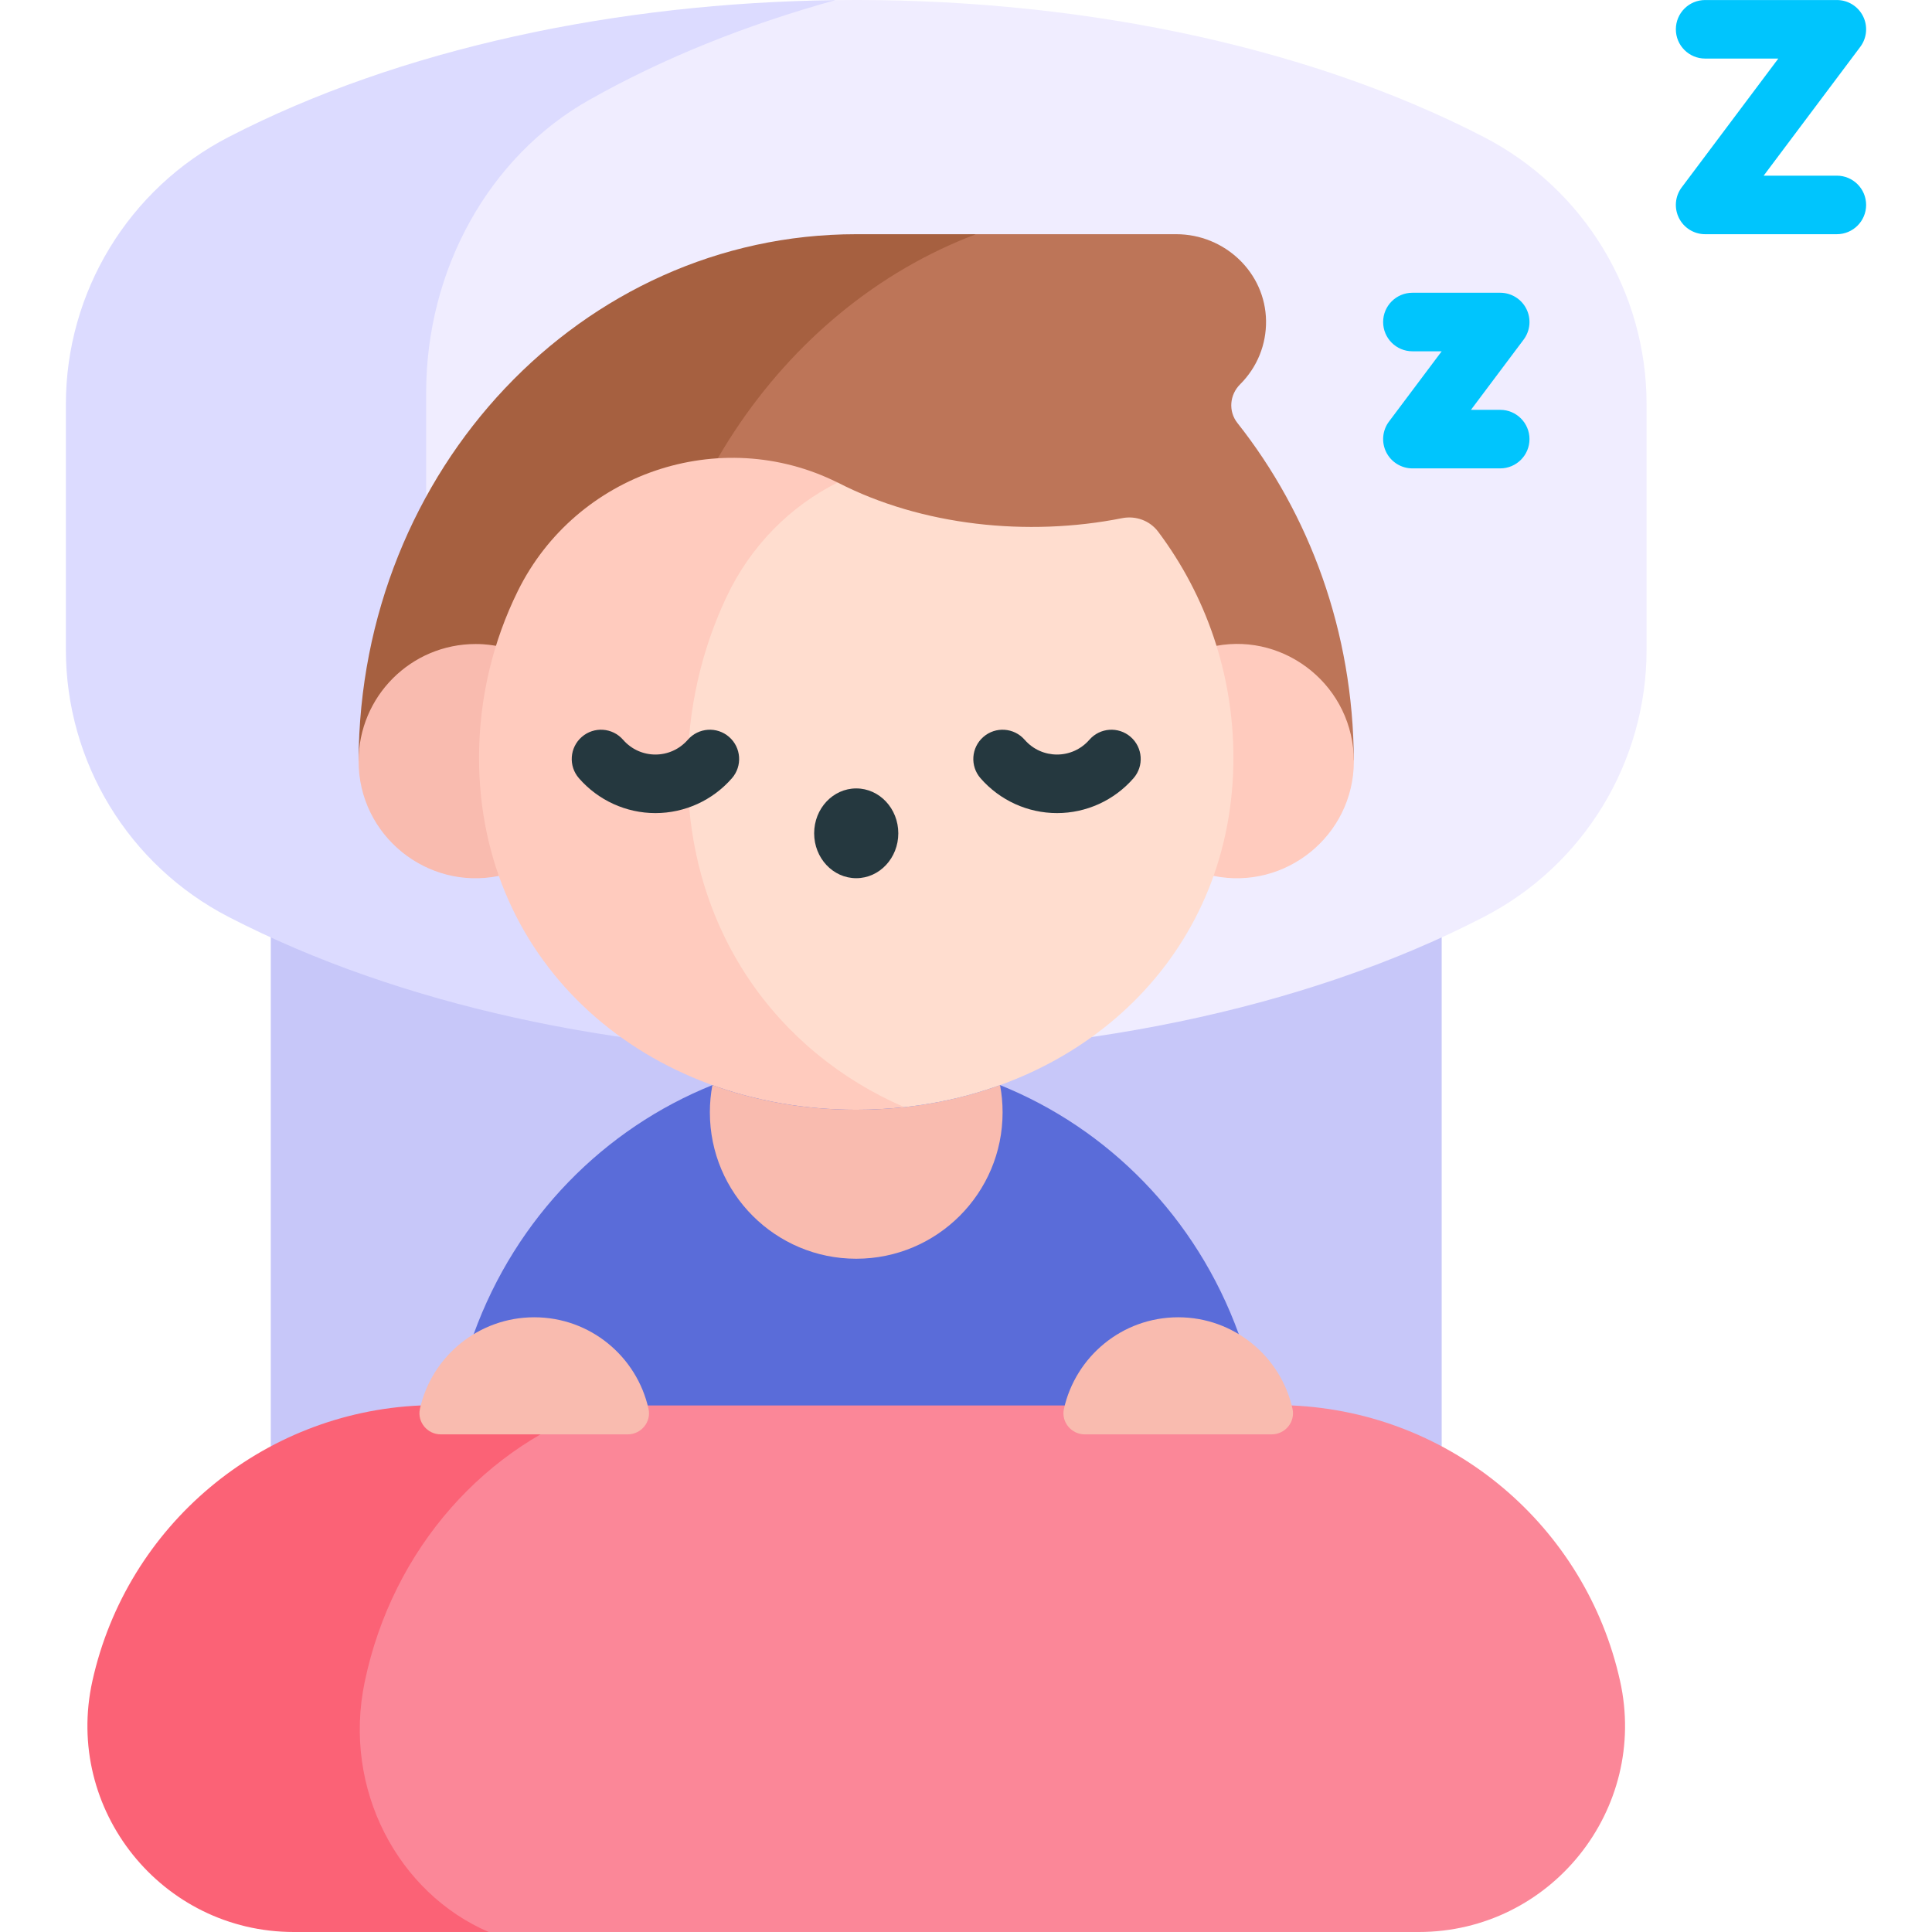 <svg id="Capa_1" enable-background="new 0 0 512 512" viewBox="0 0 512 512" xmlns="http://www.w3.org/2000/svg"><g><g><path d="m71.76 228.061v187.229h310.299v-187.229c-9.145 0-304.769 0-310.299 0z" fill="#c7c7f9"/><path d="m393.251 242.988c26.489-13.684 43.111-41.011 43.111-70.821 0-24.536 0-43.301 0-65.025 0-29.809-16.622-57.136-43.111-70.821-48.312-24.963-110.283-37.052-171.827-36.287-211.724 18.073-228.273 255.969-.006 279.242 61.569.763 123.548-11.339 171.833-36.288z" fill="#f0edff"/><path d="m112.937 175.246c0-24.934 0-57.523 0-71.182 0-32.632 16.622-62.546 43.111-77.526 19.81-11.205 41.931-20.034 65.377-26.503-57.91.72-115.44 12.82-160.856 36.287-26.489 13.684-43.111 41.011-43.111 70.821v65.025c0 29.809 16.622 57.136 43.111 70.821 45.44 23.48 102.964 35.57 160.85 36.288-23.438-6.468-45.556-15.296-65.371-26.504-26.49-14.981-43.111-44.896-43.111-77.527z" fill="#dcdbff"/><path d="m327.922 112.086c-2.441-3.093-2.069-7.468.724-10.24 4.563-4.563 6.947-10.566 6.868-16.829-.176-12.815-10.974-22.952-23.8-22.952h-53.056c-70.203 4.986-104.054 49.189-113.825 100.556-4.874 25.624 9.003 51.364 33.212 61.075 16.726 6.709 41.621 10.863 82.181 9.284 40.997-4.014 78.517-14.614 98.55-31.549-.155-34.018-11.729-65.162-30.854-89.345z" fill="#bd7558"/><path d="m169.251 200.084c.23-64.095 37.568-118.461 89.408-138.018h-31.749c-72.662 0-131.588 62.401-131.877 139.511 26.865 27.628 100.377 37.751 165.194 31.404-39.494-4.064-74.264-14.938-90.976-32.897z" fill="#a66040"/><path d="m265.025 287.561c-21.423-6.277-49.295-7.953-76.23 0-28.516 11.471-51.996 34.898-63.27 66.011-5.59 16.602 6.76 33.792 24.278 33.792h154.204c17.22 0 29.535-16.649 24.495-33.115l-.207-.677c-11.275-31.113-34.754-54.541-63.27-66.011z" fill="#5a6cd9"/><path d="m265.025 287.561c.445 2.338.672 4.758.672 7.23 0 21.421-17.366 38.787-38.787 38.787s-38.787-17.366-38.787-38.787c0-2.472.228-4.892.672-7.23 11.74 4.261 24.617 6.537 38.115 6.537s26.375-2.276 38.115-6.537z" fill="#f9bbaf"/><path d="m131.441 171.147c25.719 4.179 29.53 53.568.755 60.974-19.03 3.886-37.164-10.704-37.164-30.42 0-17.124 13.876-31.03 31.03-31.03 2.846 0 4.516.36 5.379.476z" fill="#f9bbaf"/><path d="m358.787 201.825c-.083 19.675-18.189 34.17-37.163 30.296-27.079-2.493-24.964-56.795.765-60.974 18.445-3.404 36.398 10.837 36.398 30.678z" fill="#ffcbbe"/><path d="m326.867 200.811c0-22.204-7.26-42.99-19.935-59.896-2.22-2.961-5.953-4.314-9.583-3.592-25.072 4.985-53.156 1.99-75.284-9.418-.031-.01-.061-.019-.092-.029-97.808-13.545-111.426 151.4 17.673 165.534 49.368-5.387 87.221-41.945 87.221-92.599z" fill="#ffddcf"/><path d="m182.232 204.461c0-16.558 3.709-32.293 10.281-46.226 6.509-13.792 17.082-24.17 29.461-30.359-31.125-15.502-69.32-2.505-84.741 28.738-6.572 13.321-10.281 28.366-10.281 44.197 0 55.129 44.667 93.286 99.958 93.286 4.317 0 8.568-.233 12.737-.688-33.957-14.709-57.415-47.165-57.415-88.948z" fill="#ffcbbe"/><path d="m429.328 445.451c-9.037-40.722-44.364-71.131-87.018-72.993-7.205 0-116.279 0-181.864 0-137.28 7.665-150.746 139.542-30.938 139.542h246.438c35.089 0 60.968-32.541 53.382-66.549z" fill="#fb8798"/><path d="m96.665 445.647c7.391-35.326 32.207-62.938 63.78-73.188-28.565 0-48.882 0-48.936 0-42.189 1.81-77.891 31.859-87.018 72.993-7.592 34.153 18.401 66.548 53.382 66.548h51.636c-23.839-10.244-38.847-37.707-32.844-66.353z" fill="#fb6276"/><g fill="#25383f"><ellipse cx="226.909" cy="220.836" rx="11.15" ry="11.895"/><path d="m173.693 215.478c-7.763 0-15.15-3.368-20.267-9.239-2.815-3.23-2.478-8.13.752-10.945 3.229-2.815 8.13-2.478 10.945.752 4.571 5.244 12.622 5.197 17.151 0 2.815-3.231 7.716-3.567 10.945-.752 3.23 2.815 3.567 7.715.752 10.945-5.118 5.871-12.508 9.239-20.278 9.239z"/><path d="m280.126 215.478c-7.77 0-15.16-3.368-20.278-9.239-2.815-3.23-2.478-8.13.752-10.945 3.229-2.815 8.13-2.478 10.945.752 4.534 5.202 12.585 5.238 17.151 0 2.815-3.231 7.716-3.567 10.945-.752 3.23 2.815 3.567 7.715.752 10.945-5.117 5.871-12.504 9.239-20.267 9.239z"/></g><path d="m397.574 124.126h-23.272c-2.938 0-5.625-1.66-6.938-4.288-1.314-2.628-1.031-5.773.732-8.124l13.963-18.618h-7.758c-4.284 0-7.757-3.473-7.757-7.757s3.473-7.757 7.757-7.757h23.272c2.938 0 5.625 1.66 6.938 4.288 1.314 2.628 1.031 5.773-.732 8.124l-13.963 18.618h7.757c4.284 0 7.757 3.473 7.757 7.757s-3.472 7.757-7.756 7.757z" fill="#00c5fd"/><path d="m486.785 62.066h-34.909c-2.938 0-5.625-1.66-6.938-4.288-1.314-2.628-1.031-5.773.732-8.124l25.6-34.133h-19.394c-4.284 0-7.757-3.473-7.757-7.757s3.473-7.757 7.757-7.757h34.909c2.938 0 5.625 1.66 6.938 4.288 1.314 2.628 1.031 5.773-.732 8.124l-25.6 34.133h19.394c4.284 0 7.757 3.473 7.757 7.757s-3.473 7.757-7.757 7.757z" fill="#00c5fd"/><path d="m337.004 380.123h-49.523c-3.567 0-6.303-3.285-5.527-6.767 3.082-13.818 15.4-24.263 30.287-24.263 14.769 0 27.193 10.358 30.289 24.258.776 3.484-1.957 6.772-5.526 6.772z" fill="#f9bbaf"/><path d="m166.338 380.123h-49.523c-3.569 0-6.302-3.288-5.526-6.772 3.096-13.909 15.527-24.258 30.289-24.258 14.881 0 27.205 10.44 30.287 24.263.776 3.482-1.96 6.767-5.527 6.767z" fill="#f9bbaf"/></g></g><g/><g/><g/><g/><g/><g/><g/><g/><g/><g/><g/><g/><g/><g/><g/></svg>